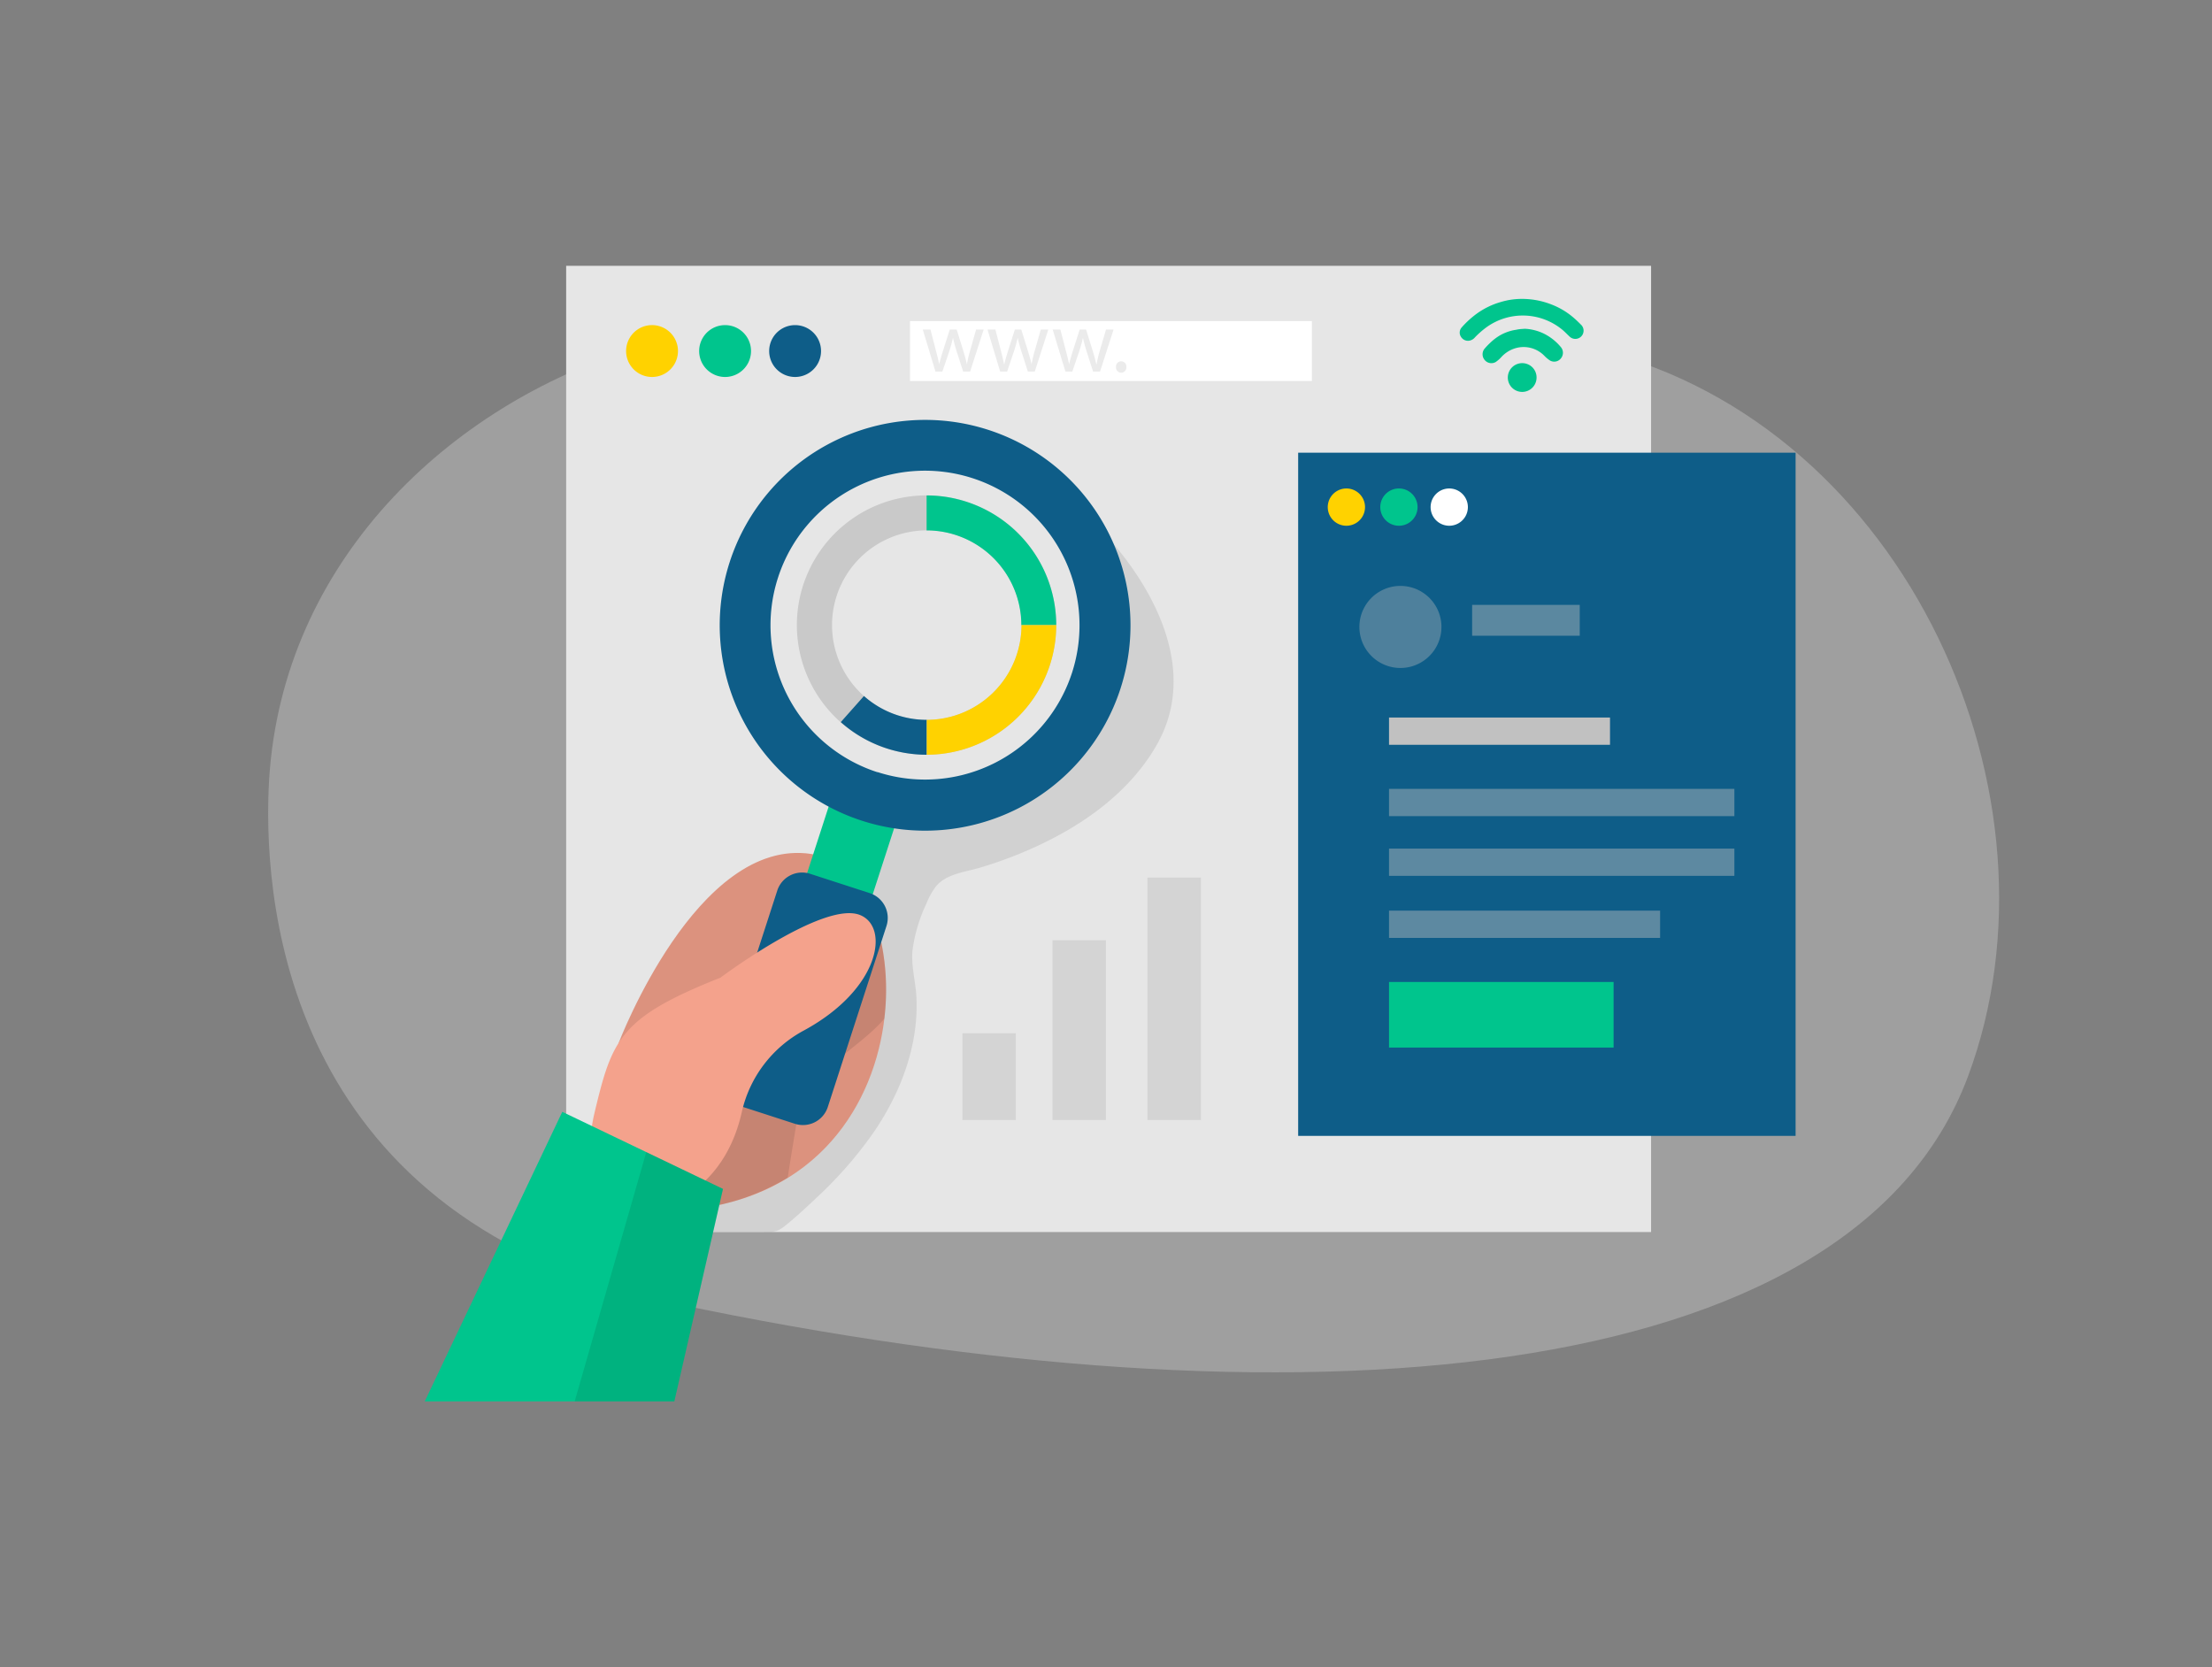 <svg width="406" height="306" fill="none" xmlns="http://www.w3.org/2000/svg"><rect width="100%" height="100%" fill="#808080" stroke="none"/><path opacity=".3" d="M114.908 64.431c-34.013 11.064-63.945 40.204-65.6 80.358-.923 22.33 3.939 79.616 74.705 94.496 113.588 23.893 215.748 15.814 237.195-41.696 19.102-51.217-11.165-119.344-67.893-133.401-39.981-9.897-111.965-21.376-178.407.243Z" fill="#E6E6E6"/><path d="M103.916 48.79h199.133v177.34H103.916V48.79Z" fill="#E6E6E6"/><path d="M119.678 69.191a4.76 4.76 0 1 0 0-9.521 4.76 4.76 0 0 0 0 9.521Z" fill="#FFD200"/><path d="M133.087 69.191a4.76 4.76 0 1 0 0-9.52 4.76 4.76 0 0 0 0 9.52Z" fill="#00C58D"/><path d="M145.937 69.191a4.76 4.76 0 1 0 0-9.52 4.76 4.76 0 0 0 0 9.52Z" fill="#0E5D88"/><path d="M167.028 58.93h73.76v11.002h-73.76V58.93Z" fill="#fff"/><path opacity=".09" d="M202.086 97.347s21.001 20.301 10.262 39.311c-.345.609-.7 1.188-1.076 1.767-5.075 7.795-13.002 13.255-21.315 17.052a77.853 77.853 0 0 1-10.089 3.775c-2.741.823-6.222 1.117-8.12 3.492a13.303 13.303 0 0 0-1.685 3.045 28.786 28.786 0 0 0-2.588 8.729c-.244 2.852.588 5.654.731 8.516.426 8.739-2.812 17.377-7.735 24.624a74.452 74.452 0 0 1-10.475 12.058c-1.928 1.827-3.907 3.674-5.988 5.339-1.512 1.198-2.304 1.086-4.151 1.015h-15.865l18.575-48.842 16.027-31.465s28.663-1.106 37.615-12.748c8.953-11.642 5.877-35.667 5.877-35.667Z" fill="#000"/><path d="M238.271 83.087h91.3V208.48h-91.3V83.087Z" fill="#0E5D88"/><path d="M113.538 191.479s14.403-37.972 35.393-34.734c20.99 3.238 22.645 66.686-29.435 65.519l-5.958-30.785Z" fill="#F4A28C"/><path opacity=".1" d="M162.318 186.972c-1.329 11.043-6.78 22.462-17.742 29.222a41.465 41.465 0 0 1-16.92 5.694c-2.718.32-5.455.446-8.191.376l-5.938-30.785s14.413-37.972 35.404-34.734c6.09.944 10.586 7.004 12.575 15.083a43.034 43.034 0 0 1 .812 15.144Z" fill="#000"/><path opacity=".1" d="M162.319 186.972c-5.218 6.09-14.505 9.622-16.098 19.031a833.179 833.179 0 0 0-1.645 10.15 41.46 41.46 0 0 1-16.92 5.694l3.045-19.792 29.669-31.303c.39.336.759.696 1.106 1.076a43.064 43.064 0 0 1 .843 15.144Z" fill="#000"/><path d="m153.894 142.493 12.041 3.902-8.059 24.864-12.04-3.904 8.058-24.862Z" fill="#00C58D"/><path d="M181.421 78.905a37.697 37.697 0 1 0-23.246 71.721 37.697 37.697 0 0 0 23.246-71.721Zm-20.371 62.828a28.36 28.36 0 0 1-4.185-52.23 28.359 28.359 0 0 1 39.902 33.961 28.358 28.358 0 0 1-35.717 18.239v.03Zm-1.423 22.188-10.93-3.543a4.792 4.792 0 0 0-6.035 3.081l-10.769 33.224a4.79 4.79 0 0 0 3.08 6.034l10.93 3.543a4.79 4.79 0 0 0 6.034-3.08l10.77-33.224a4.791 4.791 0 0 0-3.08-6.035Z" fill="#0E5D88"/><path d="M132.234 179.441s18.767-14.078 25.537-11.531c5.583 2.112 3.817 13.612-10.241 21.234a22.601 22.601 0 0 0-11.368 14.921c-1.177 5.298-3.928 11.388-10.15 15.357-12.982 8.353-20.097-1.766-16.88-15.225 3.218-13.459 4.619-17.428 23.102-24.756Z" fill="#F4A28C"/><path d="m123.769 257.21 8.932-38.996-29.496-14.149-25.243 53.145h45.807Z" fill="#00C58D"/><path opacity=".1" d="m123.769 257.21 8.932-38.996-14.078-6.76-13.144 45.756h18.29Z" fill="#000"/><path opacity=".43" d="M270.203 111.02h19.752v5.663h-19.752v-5.663Z" fill="#C1C1C1"/><path opacity=".36" d="M257.038 122.601a7.53 7.53 0 0 0 7.531-7.532 7.53 7.53 0 1 0-15.062 0 7.532 7.532 0 0 0 7.531 7.532Z" fill="#C1C1C1"/><path d="M254.947 180.232h41.219v12.038h-41.219v-12.038Z" fill="#00C58D"/><path d="M254.947 131.695h40.56v5.004h-40.56v-5.004Z" fill="#C1C1C1"/><path opacity=".44" d="M254.947 144.789h63.387v5.004h-63.387v-5.004Zm0 10.962h63.387v5.004h-63.387v-5.004Zm0 11.388h49.756v5.004h-49.756v-5.004Z" fill="#C1C1C1"/><path d="M247.122 96.495a3.42 3.42 0 1 0 0-6.84 3.42 3.42 0 0 0 0 6.84Z" fill="#FFD200"/><path d="M256.764 96.495a3.421 3.421 0 1 0 0-6.842 3.421 3.421 0 0 0 0 6.842Z" fill="#00C58D"/><path d="M266.001 96.495a3.42 3.42 0 1 0 0-6.84 3.42 3.42 0 0 0 0 6.84Z" fill="#fff"/><path d="M170.104 138.526a23.802 23.802 0 1 1 23.761-23.791 23.822 23.822 0 0 1-23.761 23.791Zm0-41.178a17.388 17.388 0 1 0 17.387 17.387 17.399 17.399 0 0 0-17.387-17.387Z" fill="#C9C9C9"/><path d="M170.104 138.526a23.766 23.766 0 0 1-15.784-5.988l4.253-4.791a17.335 17.335 0 0 0 11.531 4.374v6.405Z" fill="#0E5D88"/><path d="M193.865 114.734h-6.405a17.408 17.408 0 0 0-17.387-17.386v-6.415a23.822 23.822 0 0 1 23.792 23.801Z" fill="#00C58D"/><path d="M170.104 138.526v-6.405a17.417 17.417 0 0 0 17.386-17.387h6.375a23.82 23.82 0 0 1-23.761 23.792Z" fill="#FFD200"/><path opacity=".08" d="M176.641 189.652h9.805v15.905h-9.805v-15.905Zm16.534-17.083h9.805v32.998h-9.805v-32.998Zm17.438-11.49h9.805v44.488h-9.805v-44.488Z" fill="#000"/><path d="M279.125 54.86a14.818 14.818 0 0 1 5.613 1.015 13.729 13.729 0 0 1 4.152 2.496c.487.417.933.863 1.38 1.31a1.51 1.51 0 0 1-.032 2.052 1.513 1.513 0 0 1-2.049.13c-.456-.406-.862-.852-1.319-1.248a11.4 11.4 0 0 0-14.109-.498 16.596 16.596 0 0 0-2.03 1.787 1.753 1.753 0 0 1-1.076.629 1.501 1.501 0 0 1-1.492-.7 1.415 1.415 0 0 1 .112-1.726 16.986 16.986 0 0 1 2.903-2.629 14.204 14.204 0 0 1 4.222-2.03 13.473 13.473 0 0 1 3.725-.588Z" fill="#00C58D"/><path d="M279.866 60.34c1.2.058 2.377.355 3.461.873a9.577 9.577 0 0 1 3.147 2.477 1.617 1.617 0 0 1 0 2.111 1.555 1.555 0 0 1-1.949.386 5.902 5.902 0 0 1-1.076-.893 5.312 5.312 0 0 0-5.126-1.431 5.71 5.71 0 0 0-2.791 1.705c-.302.334-.642.63-1.015.883a1.595 1.595 0 0 1-1.969-.325 1.634 1.634 0 0 1-.142-2.03c.338-.41.705-.797 1.096-1.157a9.48 9.48 0 0 1 1.644-1.289 8.434 8.434 0 0 1 3.208-1.137c.497-.122 1.004-.132 1.512-.172Zm2.162 8.902a2.636 2.636 0 0 1-1.582 2.469 2.641 2.641 0 0 1-3.635-1.854 2.645 2.645 0 0 1 3.544-3.027 2.615 2.615 0 0 1 1.673 2.412Z" fill="#00C58D"/><path opacity=".08" d="m170.784 60.483 1.015 3.918c.223.862.436 1.664.578 2.456.183-.782.437-1.604.691-2.436l1.258-3.938h1.269l1.198 3.857c.284.923.507 1.735.68 2.517a21.81 21.81 0 0 1 .588-2.497l1.097-3.877h1.39l-2.487 7.714h-1.278l-1.188-3.685a27.948 27.948 0 0 1-.68-2.527 25.34 25.34 0 0 1-.7 2.548l-1.249 3.664h-1.269l-2.324-7.714h1.411Zm11.916 0 1.015 3.918c.223.862.426 1.664.568 2.456h.051c.173-.782.426-1.604.68-2.436l1.259-3.938h1.177l1.198 3.857c.284.923.507 1.735.69 2.517.152-.842.349-1.676.589-2.497l1.106-3.877h1.381l-2.487 7.714h-1.269l-1.177-3.685a25.096 25.096 0 0 1-.691-2.527 22.477 22.477 0 0 1-.7 2.548l-1.238 3.664h-1.279l-2.324-7.714h1.451Zm11.926 0 1.015 3.918c.224.862.437 1.664.579 2.456.183-.782.436-1.604.69-2.436l1.259-3.938h1.177l1.198 3.857c.284.923.507 1.735.68 2.517h.051a21.81 21.81 0 0 1 .588-2.497L203 60.483h1.391l-2.487 7.714h-1.279l-1.177-3.685a27.95 27.95 0 0 1-.681-2.527c-.188.86-.422 1.711-.7 2.548l-1.248 3.664h-1.269l-2.335-7.714h1.411Zm10.211 6.882a.957.957 0 0 1 .561-.97.957.957 0 0 1 1.295.575c.042.127.056.262.042.395a.953.953 0 1 1-1.898 0Z" fill="#000"/></svg>